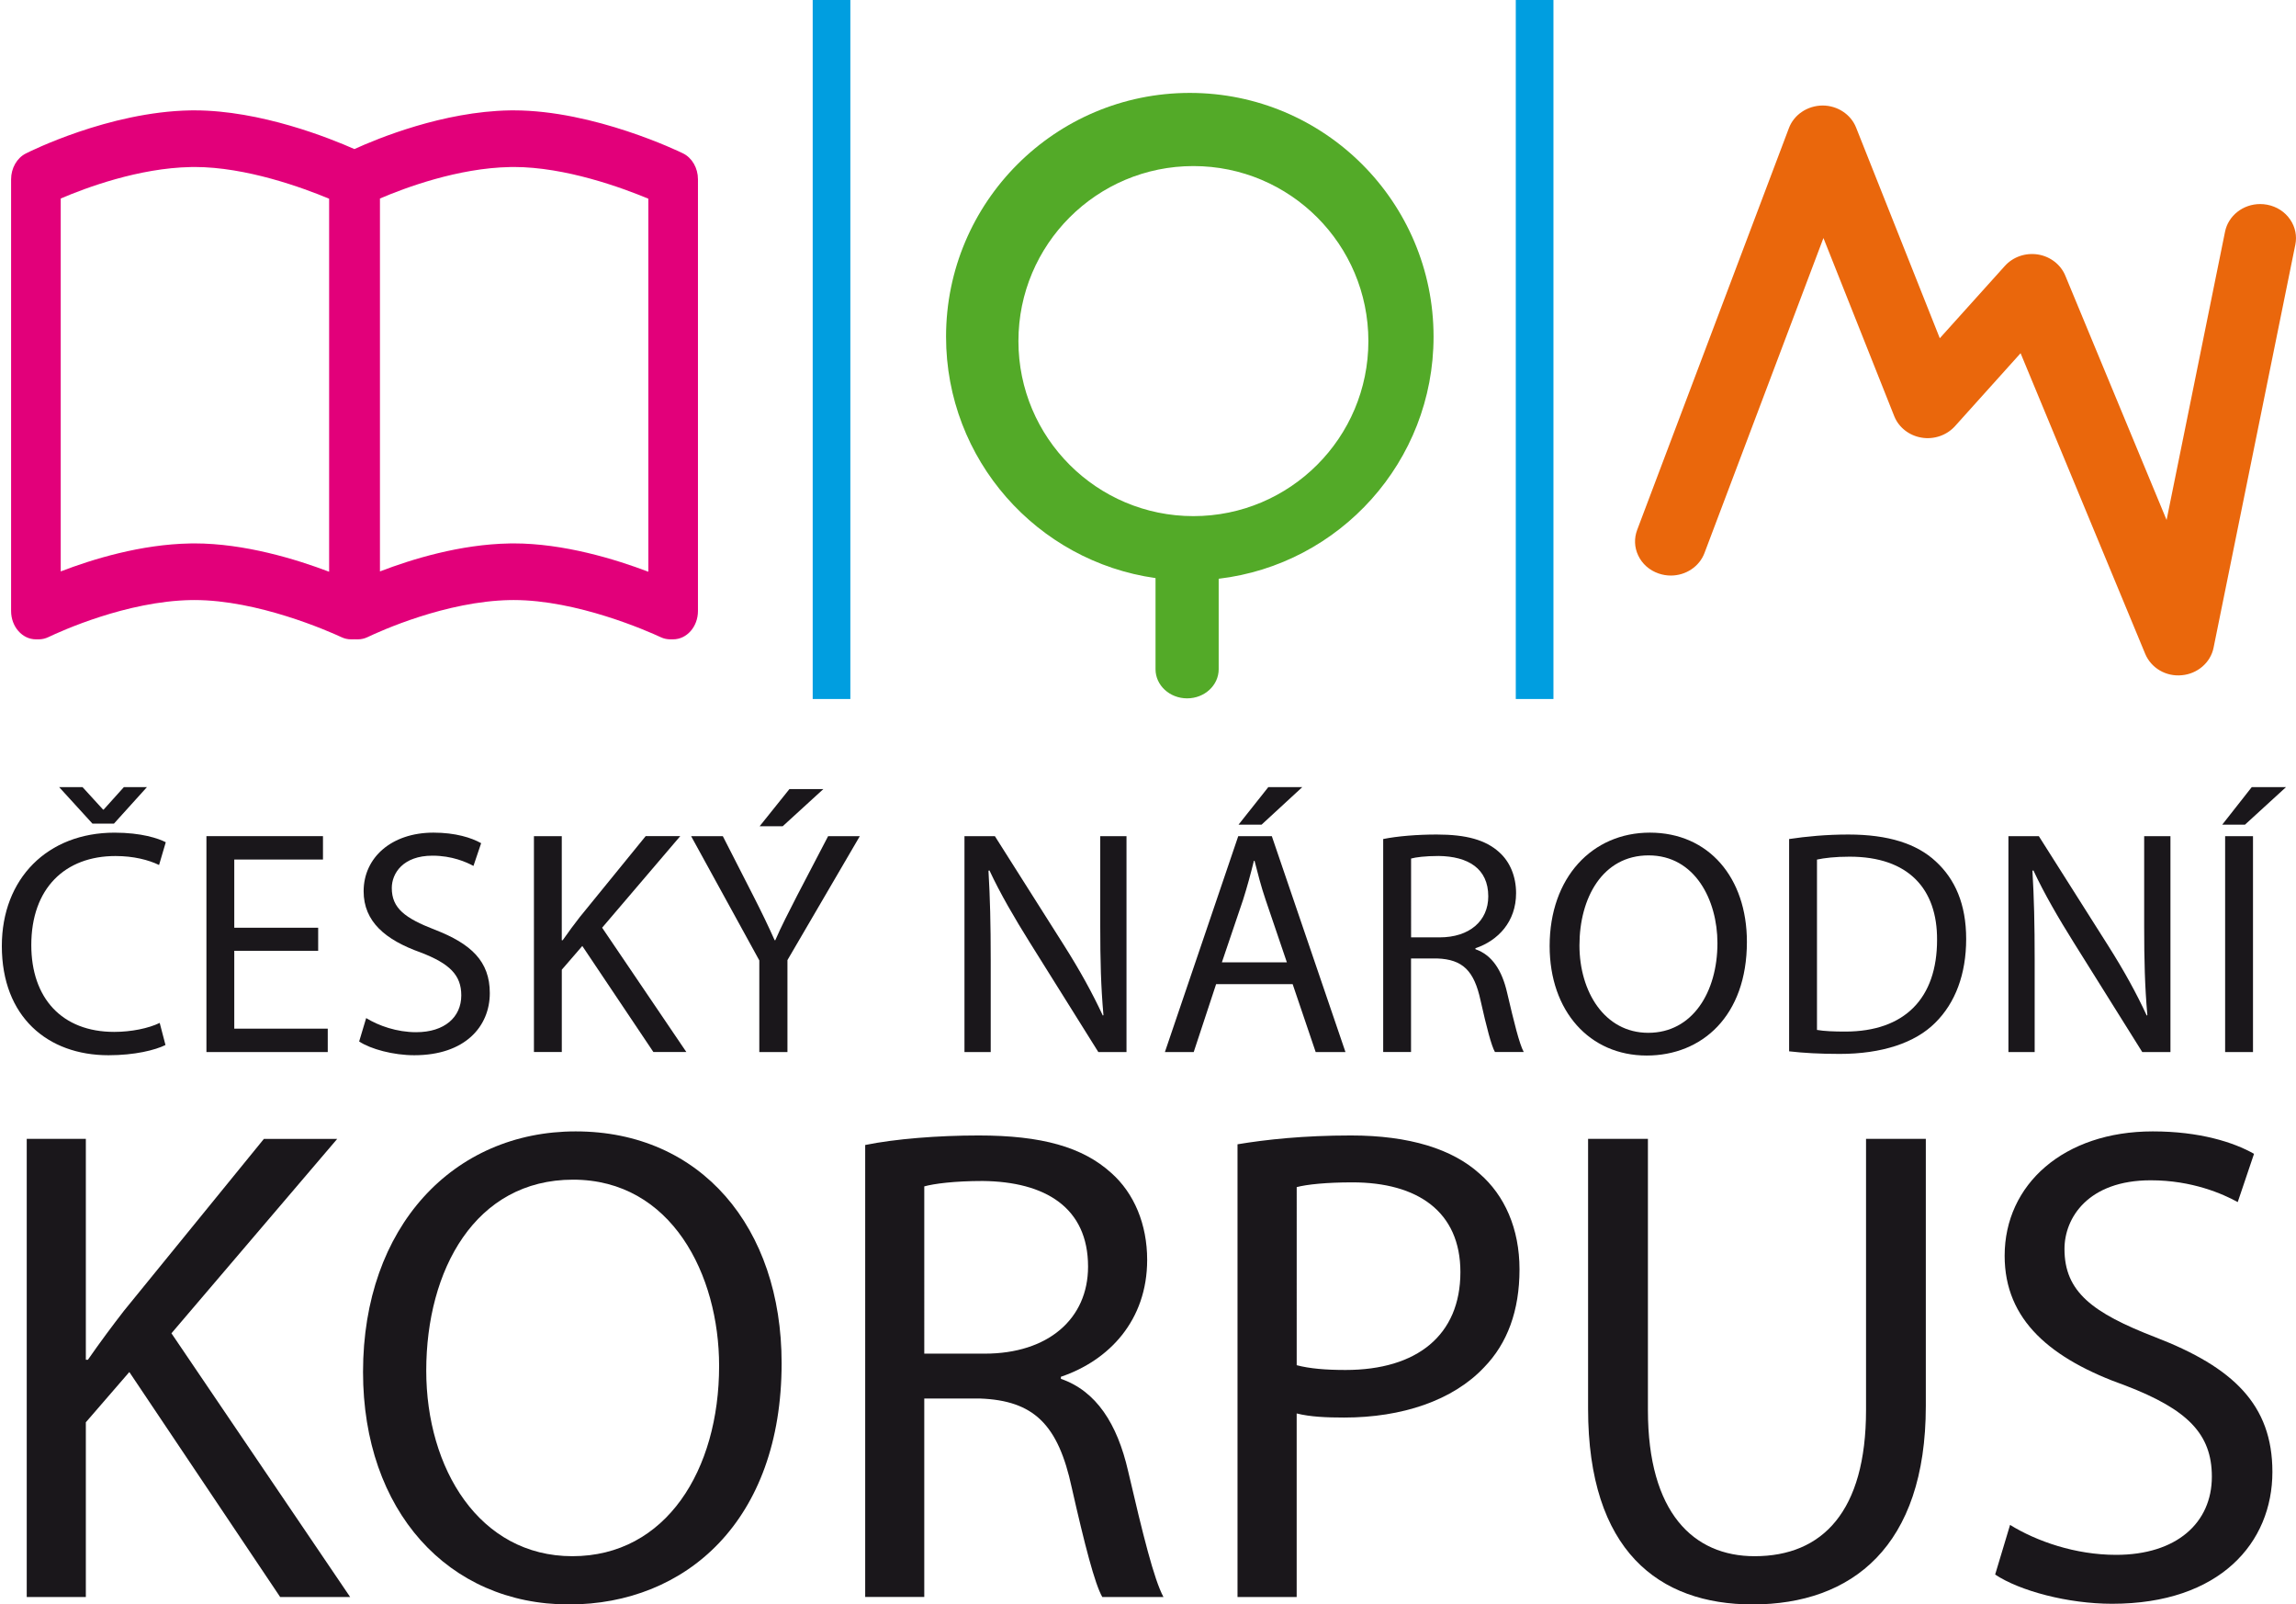 <?xml version="1.0" encoding="utf-8"?>
<!-- Generator: Adobe Illustrator 14.0.0, SVG Export Plug-In . SVG Version: 6.00 Build 43363)  -->
<!DOCTYPE svg PUBLIC "-//W3C//DTD SVG 1.1//EN" "http://www.w3.org/Graphics/SVG/1.1/DTD/svg11.dtd">
<svg version="1.1" id="Vrstva_1" xmlns="http://www.w3.org/2000/svg" xmlns:xlink="http://www.w3.org/1999/xlink" x="0px" y="0px"
	 width="85.108px" height="59.456px" viewBox="0 0 85.108 59.456" enable-background="new 0 0 85.108 59.456" xml:space="preserve">
<g>
	<path fill="#53AA28" d="M44.237,19.126c-3.582,0-6.486-2.904-6.486-6.486s2.904-6.486,6.486-6.486c3.583,0,6.486,2.904,6.486,6.486
		S47.82,19.126,44.237,19.126 M44.104,3.443c-4.99,0-9.036,4.045-9.036,9.035c0,4.559,3.377,8.327,7.765,8.944V24.8
		c0,0.596,0.525,1.079,1.171,1.079c0.646,0,1.17-0.483,1.17-1.079v-3.353c4.485-0.53,7.965-4.342,7.965-8.969
		C53.139,7.488,49.093,3.443,44.104,3.443"/>
	<rect x="0.069" fill="none" width="85.039" height="59.456"/>
	<rect x="30.125" fill="#009EE0" width="1.396" height="25.903"/>
	<rect x="56.187" fill="#009EE0" width="1.396" height="25.903"/>
	<path fill="#EA670C" d="M74.899,13.089l4.619,11.14c0.217,0.521,0.762,0.851,1.357,0.793c0.583-0.051,1.066-0.47,1.177-1.017
		l3.032-14.942c0.064-0.319-0.002-0.646-0.187-0.92c-0.197-0.293-0.504-0.491-0.864-0.558c-0.084-0.016-0.17-0.023-0.255-0.023
		c-0.633,0-1.179,0.43-1.3,1.023l-2.167,10.684l-3.755-9.056C76.387,9.804,76,9.504,75.545,9.431
		c-0.465-0.075-0.93,0.091-1.229,0.424l-2.412,2.679l-3.103-7.808c-0.193-0.488-0.692-0.816-1.24-0.816
		c-0.565,0.004-1.062,0.34-1.249,0.835l-5.626,14.893c-0.116,0.309-0.104,0.643,0.037,0.942c0.147,0.315,0.417,0.554,0.759,0.672
		c0.146,0.05,0.299,0.076,0.452,0.076c0.558,0,1.06-0.335,1.248-0.836l4.409-11.672l2.624,6.601c0.164,0.415,0.552,0.72,1.011,0.796
		c0.461,0.079,0.935-0.086,1.239-0.422L74.899,13.089z"/>
	<path fill="#E2007A" d="M25.315,5.682c-0.133-0.065-3.29-1.592-6.274-1.592l-0.156,0.001c-2.458,0.044-4.869,1.032-5.748,1.433
		C12.225,5.12,9.66,4.09,7.208,4.09L7.051,4.091c-3.02,0.055-5.97,1.533-6.094,1.597C0.625,5.856,0.411,6.232,0.411,6.647v15.995
		c0,0.579,0.413,1.05,0.92,1.05h0.106c0.122,0,0.243-0.028,0.356-0.082c0.463-0.221,2.899-1.33,5.287-1.373l0.127-0.001
		c2.355,0,4.958,1.148,5.457,1.379c0.109,0.051,0.226,0.077,0.344,0.077h0.111c0.008,0,0.015-0.002,0.022-0.003
		c0.008,0,0.015,0.003,0.023,0.003h0.106c0.122,0,0.243-0.028,0.355-0.082c0.463-0.221,2.9-1.33,5.288-1.373l0.127-0.001
		c2.356,0,4.959,1.148,5.456,1.379c0.11,0.051,0.228,0.077,0.347,0.077h0.109c0.508,0,0.92-0.471,0.92-1.05V6.647
		C25.873,6.227,25.654,5.847,25.315,5.682z M12.2,21.187c-1.238-0.47-3.142-1.05-4.992-1.05l-0.156,0.002
		c-1.829,0.032-3.623,0.583-4.801,1.036V7.356C3.177,6.96,5.142,6.225,7.081,6.19l0.127-0.002c1.92,0,4.016,0.769,4.992,1.176
		V21.187z M24.033,21.187c-1.238-0.47-3.142-1.05-4.992-1.05l-0.156,0.002c-1.829,0.032-3.623,0.583-4.801,1.036V7.356
		c0.926-0.396,2.891-1.131,4.83-1.166l0.127-0.002c1.921,0,4.017,0.769,4.992,1.176V21.187z"/>
	<path fill="#1A171B" d="M3.428,30.522l-1.235-1.353H3.06L3.82,30h0.023l0.748-0.831h0.855l-1.223,1.353H3.428z M6.134,38.725
		c-0.38,0.189-1.14,0.379-2.113,0.379c-2.255,0-3.953-1.424-3.953-4.047c0-2.504,1.697-4.201,4.178-4.201
		c0.997,0,1.626,0.213,1.899,0.355l-0.249,0.843c-0.392-0.19-0.95-0.332-1.614-0.332c-1.875,0-3.122,1.199-3.122,3.3
		c0,1.958,1.128,3.217,3.074,3.217c0.629,0,1.271-0.131,1.686-0.333L6.134,38.725z"/>
	<rect x="0.069" fill="none" width="85.039" height="59.456"/>
	<polygon fill="#1A171B" points="11.794,35.234 8.684,35.234 8.684,38.119 12.149,38.119 12.149,38.986 7.652,38.986 7.652,30.985 
		11.972,30.985 11.972,31.852 8.684,31.852 8.684,34.379 11.794,34.379 	"/>
	<path fill="#1A171B" d="M13.573,37.727c0.463,0.285,1.139,0.523,1.852,0.523c1.057,0,1.674-0.559,1.674-1.365
		c0-0.748-0.427-1.176-1.507-1.59c-1.306-0.465-2.113-1.141-2.113-2.268c0-1.248,1.033-2.172,2.588-2.172
		c0.819,0,1.412,0.19,1.768,0.391l-0.285,0.843c-0.261-0.142-0.795-0.38-1.519-0.38c-1.092,0-1.508,0.653-1.508,1.199
		c0,0.748,0.487,1.115,1.591,1.543c1.354,0.523,2.042,1.175,2.042,2.35c0,1.234-0.914,2.303-2.801,2.303
		c-0.772,0-1.614-0.226-2.042-0.51L13.573,37.727z"/>
	<path fill="#1A171B" d="M19.791,30.985h1.033v3.856h0.035c0.214-0.309,0.428-0.593,0.63-0.854l2.445-3.003h1.282l-2.896,3.394
		l3.122,4.607h-1.222l-2.635-3.93l-0.76,0.879v3.051h-1.033V30.985z"/>
	<path fill="#1A171B" d="M30.52,29.241l-1.507,1.377h-0.855l1.104-1.377H30.52z M28.146,38.986v-3.396l-2.528-4.605h1.175
		l1.127,2.206c0.309,0.607,0.546,1.094,0.795,1.652h0.023c0.226-0.523,0.499-1.045,0.808-1.652l1.151-2.206h1.175l-2.683,4.593
		v3.408H28.146z"/>
	<path fill="#1A171B" d="M35.751,38.986v-8.001h1.127l2.564,4.048c0.594,0.938,1.056,1.779,1.437,2.6l0.024-0.014
		c-0.095-1.066-0.119-2.041-0.119-3.287v-3.347h0.973v8.001h-1.044l-2.541-4.061c-0.557-0.891-1.092-1.805-1.495-2.67l-0.036,0.012
		c0.059,1.009,0.083,1.97,0.083,3.3v3.419H35.751z"/>
	<path fill="#1A171B" d="M48.272,29.169l-1.508,1.39h-0.854l1.103-1.39H48.272z M47.702,35.662l-0.783-2.303
		c-0.178-0.522-0.297-0.997-0.416-1.46h-0.023c-0.118,0.475-0.248,0.961-0.403,1.448l-0.784,2.314H47.702z M45.079,36.469
		l-0.831,2.518h-1.068l2.719-8.001h1.245l2.73,8.001H48.77l-0.854-2.518H45.079z"/>
	<path fill="#1A171B" d="M52.305,34.736h1.058c1.103,0,1.804-0.605,1.804-1.52c0-1.033-0.748-1.482-1.84-1.496
		c-0.498,0-0.854,0.048-1.021,0.095V34.736z M51.273,31.092c0.522-0.107,1.271-0.167,1.983-0.167c1.103,0,1.814,0.202,2.314,0.653
		c0.402,0.356,0.628,0.902,0.628,1.519c0,1.057-0.665,1.758-1.507,2.042v0.036c0.617,0.213,0.985,0.783,1.175,1.613
		c0.262,1.116,0.451,1.889,0.616,2.197h-1.067c-0.131-0.227-0.31-0.914-0.534-1.912c-0.238-1.104-0.664-1.52-1.604-1.555h-0.973
		v3.467h-1.032V31.092z"/>
	<path fill="#1A171B" d="M58.547,35.033c0,1.709,0.926,3.24,2.552,3.24c1.638,0,2.563-1.508,2.563-3.324
		c0-1.59-0.83-3.251-2.552-3.251C59.403,31.698,58.547,33.276,58.547,35.033 M64.754,34.902c0,2.754-1.672,4.213-3.715,4.213
		c-2.113,0-3.597-1.638-3.597-4.059c0-2.54,1.579-4.201,3.715-4.201C63.342,30.855,64.754,32.528,64.754,34.902"/>
	<path fill="#1A171B" d="M67.352,38.166c0.261,0.047,0.641,0.061,1.045,0.061c2.207,0,3.406-1.235,3.406-3.396
		c0.012-1.887-1.057-3.085-3.24-3.085c-0.534,0-0.938,0.048-1.211,0.107V38.166z M66.319,31.092
		c0.629-0.095,1.377-0.167,2.196-0.167c1.483,0,2.54,0.344,3.24,0.997c0.712,0.653,1.127,1.579,1.127,2.872
		c0,1.306-0.403,2.375-1.15,3.11c-0.748,0.747-1.983,1.151-3.538,1.151c-0.736,0-1.353-0.035-1.875-0.096V31.092z"/>
	<path fill="#1A171B" d="M74.448,38.986v-8.001h1.127l2.564,4.048c0.595,0.938,1.057,1.779,1.436,2.6l0.023-0.014
		c-0.094-1.066-0.118-2.041-0.118-3.287v-3.347h0.974v8.001h-1.045l-2.541-4.061c-0.557-0.891-1.091-1.805-1.494-2.67l-0.036,0.012
		c0.06,1.009,0.083,1.97,0.083,3.3v3.419H74.448z"/>
	<rect x="0.069" fill="none" width="85.039" height="59.456"/>
	<path fill="#1A171B" d="M82.481,38.986h1.033v-8.001h-1.033V38.986z M83.467,29.169l-1.093,1.39h0.843l1.52-1.39H83.467z"/>
	<path fill="#1A171B" d="M0.991,42.203h2.191v8.186h0.076c0.454-0.654,0.907-1.26,1.335-1.813l5.189-6.372H12.5l-6.145,7.204
		l6.624,9.772h-2.594l-5.591-8.337l-1.612,1.863v6.474H0.991V42.203z"/>
	<path fill="#1A171B" d="M15.8,50.791c0,3.628,1.965,6.877,5.416,6.877c3.476,0,5.44-3.198,5.44-7.051
		c0-3.377-1.763-6.902-5.415-6.902C17.613,43.715,15.8,47.063,15.8,50.791 M28.973,50.515c0,5.844-3.552,8.941-7.884,8.941
		c-4.483,0-7.632-3.475-7.632-8.614c0-5.39,3.351-8.916,7.884-8.916C25.976,41.926,28.973,45.477,28.973,50.515"/>
	<path fill="#1A171B" d="M34.261,50.162h2.243c2.342,0,3.828-1.285,3.828-3.225c0-2.191-1.587-3.148-3.904-3.173
		c-1.058,0-1.813,0.101-2.167,0.2V50.162z M32.071,42.43c1.108-0.227,2.695-0.353,4.206-0.353c2.342,0,3.854,0.429,4.912,1.386
		c0.856,0.756,1.334,1.913,1.334,3.223c0,2.242-1.41,3.729-3.198,4.333v0.076c1.309,0.452,2.09,1.662,2.493,3.424
		c0.553,2.37,0.957,4.006,1.309,4.661h-2.267c-0.277-0.479-0.654-1.939-1.133-4.056c-0.504-2.342-1.41-3.225-3.4-3.299h-2.066v7.354
		h-2.19V42.43z"/>
	<path fill="#1A171B" d="M48.065,50.59c0.477,0.127,1.081,0.177,1.813,0.177c2.644,0,4.256-1.286,4.256-3.627
		c0-2.241-1.586-3.325-4.005-3.325c-0.956,0-1.687,0.076-2.063,0.176V50.59z M45.872,42.404c1.059-0.176,2.443-0.327,4.207-0.327
		c2.166,0,3.754,0.504,4.761,1.411c0.932,0.805,1.485,2.039,1.485,3.551c0,1.536-0.453,2.746-1.31,3.627
		c-1.158,1.233-3.048,1.864-5.188,1.864c-0.654,0-1.26-0.025-1.762-0.152v6.802h-2.193V42.404z"/>
	<path fill="#1A171B" d="M61.085,42.203v10.051c0,3.803,1.688,5.414,3.954,5.414c2.52,0,4.131-1.662,4.131-5.414V42.203h2.216v9.898
		c0,5.214-2.745,7.354-6.422,7.354c-3.476,0-6.097-1.988-6.097-7.254v-9.999H61.085z"/>
	<path fill="#1A171B" d="M74.509,56.509c0.983,0.605,2.417,1.109,3.929,1.109c2.242,0,3.551-1.185,3.551-2.897
		c0-1.587-0.905-2.493-3.197-3.374c-2.771-0.983-4.484-2.419-4.484-4.812c0-2.645,2.193-4.609,5.492-4.609
		c1.736,0,2.996,0.402,3.752,0.831l-0.604,1.788c-0.554-0.303-1.687-0.807-3.224-0.807c-2.316,0-3.198,1.386-3.198,2.545
		c0,1.586,1.032,2.368,3.375,3.273c2.871,1.109,4.332,2.494,4.332,4.988c0,2.62-1.939,4.887-5.944,4.887
		c-1.638,0-3.426-0.479-4.333-1.083L74.509,56.509z"/>
	<rect x="0.069" fill="none" width="85.039" height="59.456"/>
</g>
</svg>
